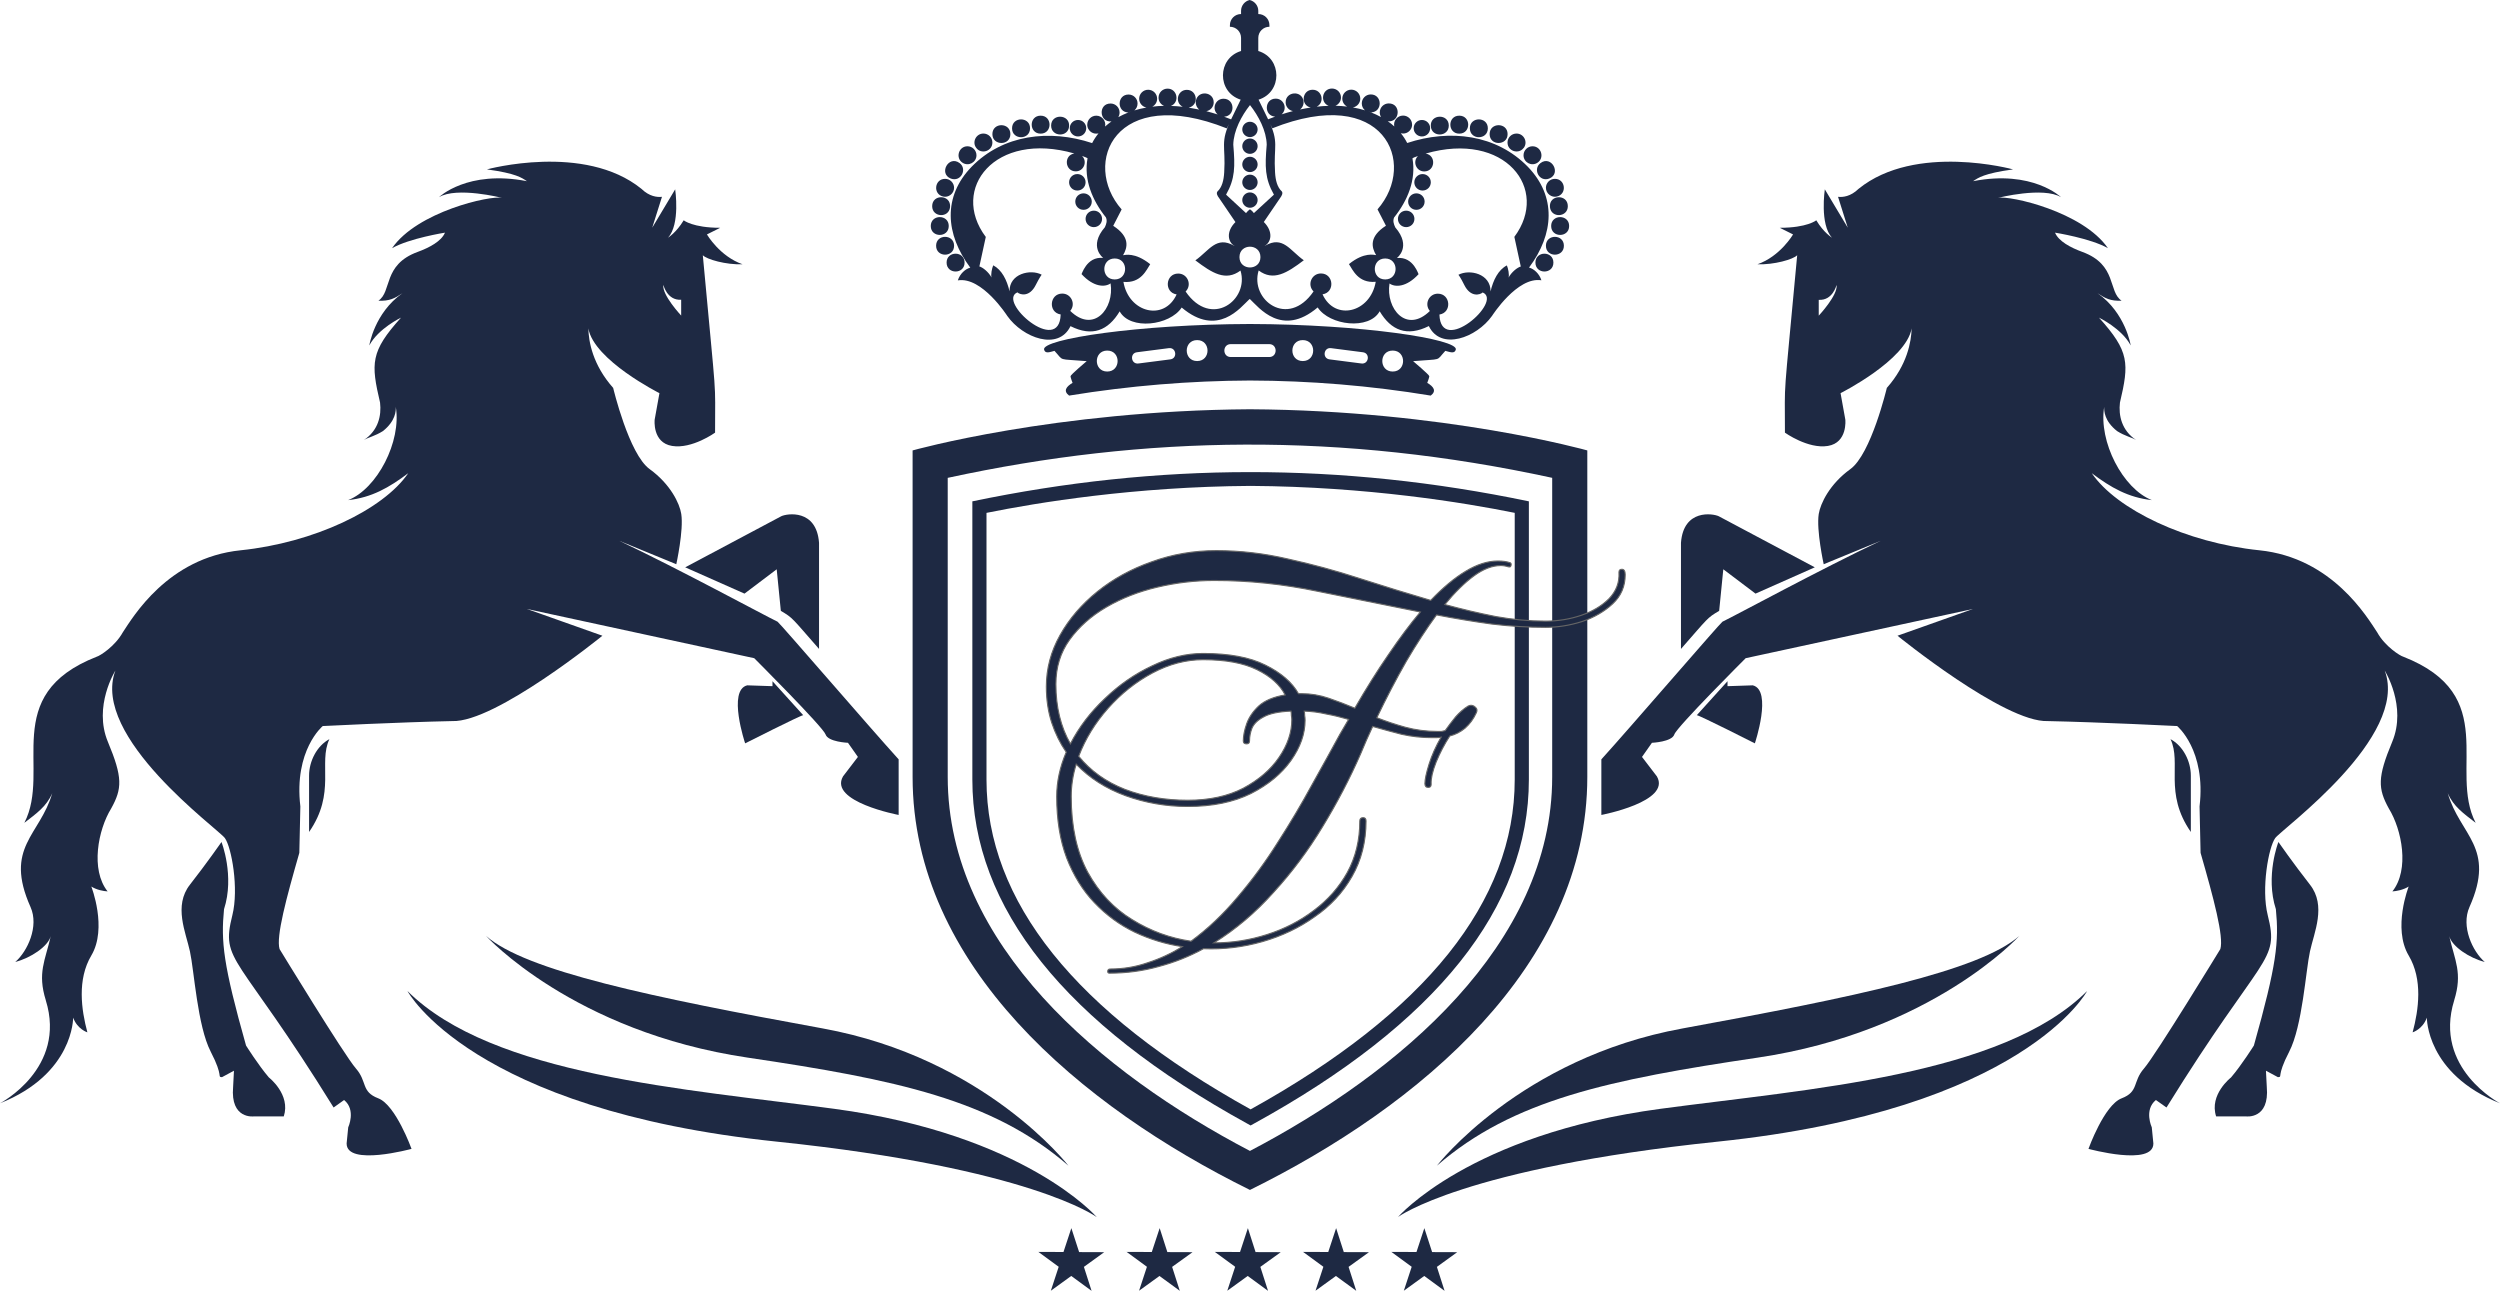 <svg width="2500" height="1291" viewBox="0 0 2500 1291" fill="none" xmlns="http://www.w3.org/2000/svg">
<path d="M1250.61 1125.47L1247.24 1123.6C1064.89 1023.37 972.352 907.6 972.352 779.574V501.342C1158.07 462.597 1340.71 462.129 1528.87 501.342V779.574C1528.87 907.6 1436.43 1023.37 1253.98 1123.6L1250.61 1125.47ZM986.494 512.853V779.574C986.494 901.236 1075.38 1012.23 1250.61 1109.37C1425.84 1012.23 1514.72 901.33 1514.72 779.574V512.853C1464.15 502.652 1367.12 486.649 1250.61 485.9C1134.1 486.649 1037.16 502.652 986.588 512.853H986.494Z" fill="#1E2943"/>
<path d="M1249.95 1189.95C1419.29 1106.38 1587.31 965.811 1587.31 776.953V739.238V480.285V450.431C1587.31 450.431 1445.6 410.47 1249.95 409.253C1054.21 410.563 912.599 450.431 912.599 450.431V480.285V739.238V776.953C912.599 965.811 1080.62 1106.28 1249.95 1189.95ZM1552.19 477.852V776.953C1552.19 944.66 1398.4 1073.15 1249.95 1150.92C1101.41 1073.25 947.72 944.754 947.72 776.953V477.852C1145.34 434.989 1341.55 432.088 1552.28 477.852H1552.19Z" fill="#1E2943"/>
<path d="M1752.8 685.333L1727.51 686.175V681.215L1696.79 715.187C1699.32 715.187 1754.86 743.356 1754.86 743.356C1754.86 743.356 1772.66 690.293 1752.8 685.333Z" fill="#1E2943"/>
<path d="M1719.18 610.744L1723.3 569.286L1755.52 593.618L1814.8 567.32L1718.71 516.222C1713.09 513.508 1683.49 508.735 1680.97 542.801V648.928C1708.59 617.483 1706.72 618.231 1719.18 610.838V610.744Z" fill="#1E2943"/>
<path d="M2190.84 832.076C2190.84 832.076 2190.84 791.834 2190.84 775.643C2190.84 761.137 2182.97 745.789 2170.51 739.145C2181.85 763.29 2163.58 792.676 2190.84 831.982V832.076Z" fill="#1E2943"/>
<path d="M2278.41 841.996C2278.41 841.996 2265.11 875.968 2275.88 909.191C2279.06 941.665 2276.72 964.5 2253.87 1045.55C2253.87 1045.55 2241.6 1065.11 2231.02 1077.46C2231.02 1077.46 2209.01 1094.49 2216.12 1116.39H2246C2246 1116.39 2269.7 1119.67 2266.79 1086.91L2265.95 1070.72L2277.94 1077.18C2283.09 1076.62 2275.88 1077.37 2289.18 1051.72C2302.48 1025.99 2305.75 970.49 2309.97 951.398C2314.09 932.307 2326.55 905.822 2309.97 884.671C2293.39 863.521 2278.41 841.996 2278.41 841.996Z" fill="#1E2943"/>
<path d="M2454.2 1000.25C2462.72 972.83 2454.86 960.757 2449.24 936.144C2452.05 946.532 2469.19 957.949 2484.73 961.974C2472.46 951.305 2460.85 926.317 2469.47 907.038C2496.25 847.05 2459.91 835.539 2447.74 793.144C2453.45 806.527 2463.66 813.546 2475.65 822.811C2448.21 769.747 2501.41 695.159 2403.25 656.695C2400.25 655.946 2384.99 646.494 2377.22 632.363C2367.29 617.482 2332.45 557.774 2259.39 550.287C2186.34 542.801 2116.66 509.671 2091.75 473.172C2110.85 487.585 2128.37 497.598 2151.88 500.125C2122.84 488.801 2098.4 441.54 2104.2 406.82C2104.02 410.938 2104.3 420.951 2117.03 431.059C2125 436.112 2131.65 437.329 2136.14 440.043C2121.62 430.403 2118.44 415.523 2119.94 402.608C2129.12 363.396 2129.68 351.604 2098.96 317.632C2098.96 317.632 2121.62 328.394 2130.71 345.427C2130.71 345.427 2125.74 313.046 2097.55 293.206C2105.05 298.26 2110.57 301.254 2121.62 300.693C2107.86 291.709 2117.41 264.756 2082.38 251.934C2070.58 247.629 2058.5 241.172 2055.03 232.656C2055.03 232.656 2090.53 238.271 2107.95 248.191C2082.85 211.692 2009.7 195.221 1998 197.842C1998 197.842 2043.23 186.424 2061.03 197.186C2061.03 197.186 2032.56 169.578 1973.08 181.183C1978.23 177.814 1983.76 173.416 2013.07 169.391C2013.07 169.391 1915.58 142.626 1858.54 188.857C1850.67 196.531 1842.81 197.374 1838.03 196.812L1847.77 227.696L1824.82 189.325C1824.82 189.325 1819.58 224.42 1832.03 237.709C1832.03 237.709 1823.7 232.749 1816.3 220.302C1816.3 220.302 1807.22 227.789 1779.77 227.789L1793.07 234.434C1793.07 234.434 1780.24 256.427 1757.39 264.288C1773.97 264.943 1793.45 259.328 1797.19 255.21C1782.77 411.031 1784.93 375.094 1784.93 432.65C1784.93 432.65 1808.06 449.214 1827.91 445.939C1847.77 442.663 1845.33 419.641 1845.33 419.641L1840.56 393.156C1840.56 393.156 1906.12 360.214 1911.64 328.394C1911.27 341.777 1907.24 364.893 1886.82 387.915C1886.82 387.915 1871.09 454.268 1850.3 469.148C1829.6 484.122 1820.42 503.494 1818.74 513.976C1816.21 530.166 1823.7 564.232 1823.7 564.232L1880.64 540.835C1820.51 569.286 1736.13 615.143 1722.46 621.694C1719.55 623.753 1629.55 728.289 1601.36 759.359V814.95C1601.36 814.95 1671.51 801.66 1656.9 776.392L1642 756.926L1651.93 742.795C1651.93 742.795 1671.88 741.952 1674.32 734.465C1676.75 726.978 1745.68 658.193 1745.68 658.193L1972.99 608.966L1897.5 635.732C1897.5 635.732 2004.55 722.767 2047.73 721.083C2100.83 722.206 2177.16 726.043 2177.16 726.043C2177.16 726.043 2206.2 750.094 2199.55 806.433L2200.58 852.852C2213.6 898.148 2223.99 936.705 2220.34 949.059C2220.34 949.059 2155.62 1055.19 2144.01 1068.47C2132.39 1081.76 2139.04 1091.68 2121.62 1098.33C2104.2 1104.97 2088.47 1148.87 2088.47 1148.87C2088.47 1148.87 2153.56 1166.65 2153.37 1143.44L2151.78 1127.34C2151.78 1127.34 2143.73 1109.93 2155.9 1100.01L2166.49 1107.5C2263.05 951.492 2279.72 963.097 2267.73 915.18C2261.08 888.602 2268.57 847.237 2275.22 838.065C2281.87 828.894 2409.62 736.899 2384.71 670.546C2384.71 670.546 2407.09 706.202 2392.2 741.859C2377.31 777.515 2377.87 788.558 2388.83 808.492C2401.94 829.736 2409.71 869.698 2392.39 891.41C2396.41 891.129 2403.16 890.006 2408.68 886.543C2408.68 886.543 2392.39 928.095 2408.68 955.516C2422.92 979.474 2418.71 1009.7 2412.62 1032.35C2412.62 1032.35 2422.73 1029.26 2426.85 1017.66C2426.85 1017.66 2426.2 1073.9 2500 1103.29C2500 1103.29 2433.04 1068.47 2454.2 1000.34V1000.25ZM1818.74 315.573V299.851C1832.88 300.693 1836.53 284.97 1836.53 284.97C1838.22 294.891 1818.74 315.667 1818.74 315.667V315.573Z" fill="#1E2943"/>
<path d="M747.2 685.333L772.487 686.175V681.215L803.207 715.187C800.772 715.187 745.139 743.356 745.139 743.356C745.139 743.356 727.344 690.293 747.2 685.333Z" fill="#1E2943"/>
<path d="M780.823 610.744L776.702 569.286L744.483 593.618L685.198 567.32L781.291 516.222C786.91 513.508 816.506 508.735 819.035 542.801V648.928C791.406 617.483 793.279 618.231 780.823 610.838V610.744Z" fill="#1E2943"/>
<path d="M309.07 832.076C309.07 832.076 309.07 791.834 309.07 775.643C309.07 761.137 316.937 745.789 329.393 739.145C318.061 763.29 336.324 792.676 309.07 831.982V832.076Z" fill="#1E2943"/>
<path d="M221.5 841.996C221.5 841.996 234.8 875.968 224.029 909.191C220.845 941.665 223.186 964.5 246.038 1045.55C246.038 1045.55 258.308 1065.11 268.891 1077.46C268.891 1077.46 290.9 1094.49 283.782 1116.39H253.906C253.906 1116.39 230.21 1119.67 233.114 1086.91L233.957 1070.72L221.969 1077.18C216.817 1076.62 224.029 1077.37 210.73 1051.72C197.43 1025.99 194.152 970.49 189.938 951.398C185.817 932.307 173.36 905.822 189.938 884.671C206.515 863.521 221.5 841.996 221.5 841.996Z" fill="#1E2943"/>
<path d="M45.798 1000.25C37.276 972.83 45.143 960.757 50.762 936.144C47.953 946.532 30.72 957.949 15.266 961.974C27.535 951.305 39.149 926.317 30.532 907.038C3.746 847.05 40.085 835.539 52.261 793.144C46.548 806.527 36.339 813.546 24.351 822.811C51.793 769.747 -1.405 695.159 96.748 656.695C99.745 655.946 114.918 646.494 122.785 632.363C132.713 617.482 167.553 557.774 240.606 550.287C313.659 542.801 383.34 509.671 408.253 473.172C389.147 487.585 371.633 497.598 348.125 500.125C377.159 488.801 401.603 441.54 395.797 406.82C395.984 410.938 395.609 420.951 382.966 431.059C374.911 436.112 368.355 437.329 363.859 440.043C378.376 430.403 381.561 415.523 380.062 402.608C370.884 363.396 370.322 351.604 401.042 317.632C401.042 317.632 378.376 328.394 369.292 345.427C369.292 345.427 374.255 313.046 402.446 293.206C394.954 298.26 389.428 301.254 378.376 300.693C392.144 291.709 382.591 264.756 417.619 251.934C429.42 247.629 441.502 241.172 444.967 232.656C444.967 232.656 409.471 238.271 392.05 248.191C417.151 211.692 490.297 195.221 502.004 197.842C502.004 197.842 456.768 186.424 438.973 197.186C438.973 197.186 467.351 169.578 526.917 181.183C521.86 177.814 516.24 173.416 486.925 169.391C486.925 169.391 584.423 142.626 641.46 188.857C649.328 196.531 657.195 197.374 661.971 196.812L652.231 227.696L675.177 189.325C675.177 189.325 680.422 224.42 667.965 237.709C667.965 237.709 676.207 232.749 683.7 220.302C683.7 220.302 692.785 227.789 720.226 227.789L706.927 234.434C706.927 234.434 719.758 256.427 742.611 264.288C726.033 264.943 706.552 259.328 702.806 255.21C717.229 411.031 715.075 375.094 715.075 432.65C715.075 432.65 692.035 449.214 672.086 445.939C652.137 442.663 654.666 419.641 654.666 419.641L659.443 393.156C659.443 393.156 593.882 360.214 588.357 328.394C588.637 341.777 592.758 364.893 613.176 387.915C613.176 387.915 628.91 454.268 649.702 469.148C670.401 484.122 679.673 503.494 681.265 513.976C683.794 530.166 676.301 564.232 676.301 564.232L619.357 540.835C679.485 569.286 763.871 615.143 777.545 621.694C780.448 623.753 870.453 728.289 898.644 759.359V814.95C898.644 814.95 828.494 801.66 843.011 776.392L857.903 756.926L847.975 742.795C847.975 742.795 828.026 741.952 825.591 734.465C823.062 726.978 754.224 658.193 754.224 658.193L526.917 608.966L602.405 635.732C602.405 635.732 495.355 722.767 452.179 721.083C399.075 722.206 322.744 726.043 322.744 726.043C322.744 726.043 293.71 750.094 300.36 806.433L299.329 852.852C286.311 898.148 275.915 936.705 279.568 949.059C279.568 949.059 344.285 1055.19 355.899 1068.47C367.512 1081.76 360.862 1091.68 378.283 1098.33C395.703 1104.97 411.531 1148.87 411.531 1148.87C411.531 1148.87 346.439 1166.65 346.626 1143.44L348.219 1127.34C348.219 1127.34 356.273 1109.93 344.098 1100.01L333.608 1107.5C237.047 951.492 220.376 963.097 232.364 915.18C239.014 888.602 231.521 847.237 224.872 838.065C218.222 828.894 90.473 736.899 115.386 670.546C115.386 670.546 93.002 706.202 107.893 741.859C122.785 777.515 122.223 788.558 111.171 808.492C98.059 829.736 90.286 869.698 107.612 891.41C103.585 891.129 96.842 890.006 91.316 886.543C91.316 886.543 107.612 928.095 91.316 955.516C77.08 979.474 81.295 1009.7 87.382 1032.35C87.382 1032.35 77.361 1029.26 73.147 1017.66C73.147 1017.66 73.802 1073.9 0 1103.29C0 1103.29 66.965 1068.47 45.798 1000.34V1000.25ZM681.171 315.479V299.757C667.029 300.599 663.376 284.877 663.376 284.877C661.69 294.797 681.171 315.573 681.171 315.573V315.479Z" fill="#1E2943"/>
<path d="M1551.16 226.011C1551.16 237.896 1569.14 237.896 1569.14 226.011C1569.14 214.126 1551.16 214.126 1551.16 226.011Z" fill="#1E2943"/>
<path d="M948.75 226.011C948.75 237.896 930.768 237.896 930.768 226.011C930.768 214.126 948.75 214.126 948.75 226.011Z" fill="#1E2943"/>
<path d="M1549.94 207.106C1551.06 218.337 1567.83 217.494 1567.83 206.17C1567.83 193.817 1548.81 194.379 1549.94 207.106Z" fill="#1E2943"/>
<path d="M950.061 207.106C948.938 218.337 932.173 217.494 932.173 206.17C932.173 193.817 951.185 194.379 950.061 207.106Z" fill="#1E2943"/>
<path d="M1545.91 187.734C1545.91 193.723 1551.72 197.841 1556.87 196.531C1567.26 194.191 1565.58 178.843 1554.9 178.843C1549.84 178.843 1545.91 182.961 1545.91 187.828V187.734Z" fill="#1E2943"/>
<path d="M954.089 187.734C954.089 193.723 948.282 197.841 943.131 196.531C932.735 194.191 934.421 178.843 945.098 178.843C950.155 178.843 954.089 182.961 954.089 187.828V187.734Z" fill="#1E2943"/>
<path d="M1545.91 245.758C1545.91 257.643 1563.89 257.643 1563.89 245.758C1563.89 233.872 1545.91 233.872 1545.91 245.758Z" fill="#1E2943"/>
<path d="M954.089 245.758C954.089 257.643 936.107 257.643 936.107 245.758C936.107 233.872 954.089 233.872 954.089 245.758Z" fill="#1E2943"/>
<path d="M1549.19 178.563C1561.74 173.603 1551.34 154.979 1540.57 163.027C1532.42 169.017 1539.26 182.4 1549.19 178.563Z" fill="#1E2943"/>
<path d="M950.811 178.563C938.354 173.603 948.656 154.979 959.521 163.027C967.669 169.017 960.832 182.4 950.811 178.563Z" fill="#1E2943"/>
<path d="M1535.42 262.603C1535.42 274.489 1553.4 274.489 1553.4 262.603C1553.4 250.718 1535.42 250.718 1535.42 262.603Z" fill="#1E2943"/>
<path d="M964.578 262.603C964.578 274.489 946.596 274.489 946.596 262.603C946.596 250.718 964.578 250.718 964.578 262.603Z" fill="#1E2943"/>
<path d="M1537.29 162.84C1544.88 158.067 1541.42 146.275 1532.52 146.275C1527.55 146.275 1523.53 150.393 1523.53 155.26C1523.53 162.372 1531.39 166.584 1537.29 162.84Z" fill="#1E2943"/>
<path d="M962.705 162.84C955.119 158.067 958.584 146.275 967.482 146.275C972.446 146.275 976.473 150.393 976.473 155.26C976.473 162.372 968.606 166.584 962.705 162.84Z" fill="#1E2943"/>
<path d="M1523.71 147.96C1528.12 142.158 1523.99 133.548 1516.5 133.548C1511.54 133.548 1507.51 137.572 1507.51 142.532C1507.51 151.142 1518.56 154.698 1523.62 147.96H1523.71Z" fill="#1E2943"/>
<path d="M976.286 147.96C971.79 142.158 976.005 133.548 983.404 133.548C988.368 133.548 992.395 137.572 992.395 142.532C992.395 151.142 981.343 154.698 976.286 147.96Z" fill="#1E2943"/>
<path d="M1507.6 134.109C1507.6 122.224 1489.62 122.224 1489.62 134.109C1489.62 145.995 1507.6 145.901 1507.6 134.109Z" fill="#1E2943"/>
<path d="M992.395 134.109C992.395 122.224 1010.38 122.224 1010.38 134.109C1010.38 145.995 992.395 145.901 992.395 134.109Z" fill="#1E2943"/>
<path d="M1487.84 128.307C1487.84 116.421 1469.86 116.421 1469.86 128.307C1469.86 140.192 1487.84 140.192 1487.84 128.307Z" fill="#1E2943"/>
<path d="M1012.06 128.307C1012.06 116.421 1030.05 116.421 1030.05 128.307C1030.05 140.192 1012.06 140.192 1012.06 128.307Z" fill="#1E2943"/>
<path d="M1459.28 133.641C1471.17 133.641 1471.17 115.673 1459.28 115.673C1447.38 115.673 1447.38 133.641 1459.28 133.641Z" fill="#1E2943"/>
<path d="M1040.63 133.641C1028.73 133.641 1028.73 115.673 1040.63 115.673C1052.52 115.673 1052.52 133.641 1040.63 133.641Z" fill="#1E2943"/>
<path d="M1448.79 125.593C1448.79 113.427 1430.15 113.895 1430.81 126.061C1431.37 137.665 1448.79 137.104 1448.79 125.593Z" fill="#1E2943"/>
<path d="M1051.12 125.593C1051.12 113.427 1069.76 113.895 1069.1 126.061C1068.54 137.665 1051.12 137.104 1051.12 125.593Z" fill="#1E2943"/>
<path d="M1249.95 380.522C1309.8 380.709 1370.02 385.575 1430.71 395.589C1436.71 391.097 1433.8 386.698 1427.25 382.861C1427.25 382.861 1429.31 377.621 1429.31 376.217C1429.31 374.813 1413.1 361.149 1413.1 361.149C1443.17 358.623 1435.49 361.524 1445.32 350.855C1449.82 351.978 1454.59 354.13 1455.81 349.638C1458.62 339.063 1361.03 324.276 1249.95 323.996C1138.88 324.276 1041.19 339.063 1044.09 349.638C1045.22 354.13 1050.09 351.978 1054.49 350.855C1064.32 361.524 1056.74 358.623 1086.71 361.149C1086.71 361.149 1070.51 374.813 1070.51 376.217C1070.51 377.621 1072.57 382.861 1072.57 382.861C1066.01 386.698 1063.11 391.097 1069.1 395.589C1129.79 385.669 1190.01 380.802 1249.86 380.522H1249.95ZM1249.95 344.117H1269.25C1277.77 344.117 1277.77 357.032 1269.25 357.032H1230.75C1222.23 357.032 1222.23 344.117 1230.75 344.117H1249.95ZM1302.78 361.056C1288.91 361.056 1288.91 340.092 1302.78 340.092C1316.64 340.092 1316.64 361.056 1302.78 361.056ZM1197.13 340.092C1210.99 340.092 1210.99 361.056 1197.13 361.056C1183.27 361.056 1183.27 340.092 1197.13 340.092ZM1361.5 363.489L1329.56 359.371C1322.07 358.435 1323.57 347.205 1330.97 348.141L1362.9 352.259C1370.4 353.195 1368.9 364.425 1361.41 363.489H1361.5ZM1136.91 352.259L1168.85 348.141C1176.34 347.205 1177.74 358.435 1170.34 359.371L1138.41 363.489C1130.91 364.425 1129.51 353.195 1136.91 352.259ZM1392.69 371.537C1378.83 371.537 1378.83 350.574 1392.69 350.574C1406.55 350.574 1406.55 371.537 1392.69 371.537ZM1107.22 350.574C1121.08 350.574 1121.08 371.537 1107.22 371.537C1093.36 371.537 1093.36 350.574 1107.22 350.574Z" fill="#1E2943"/>
<path d="M1249.95 137.104C1254.17 137.104 1257.63 133.641 1257.63 129.43C1257.63 125.219 1254.17 121.756 1249.95 121.756C1245.74 121.756 1242.27 125.219 1242.27 129.43C1242.27 133.641 1245.74 137.104 1249.95 137.104Z" fill="#1E2943"/>
<path d="M1249.95 153.856C1254.17 153.856 1257.63 150.393 1257.63 146.182C1257.63 141.971 1254.17 138.508 1249.95 138.508C1245.74 138.508 1242.27 141.971 1242.27 146.182C1242.27 150.393 1245.74 153.856 1249.95 153.856Z" fill="#1E2943"/>
<path d="M1249.95 189.98C1254.17 189.98 1257.63 186.518 1257.63 182.306C1257.63 178.095 1254.17 174.632 1249.95 174.632C1245.74 174.632 1242.27 178.095 1242.27 182.306C1242.27 186.518 1245.74 189.98 1249.95 189.98Z" fill="#1E2943"/>
<path d="M1249.95 172.105C1254.17 172.105 1257.63 168.643 1257.63 164.431C1257.63 160.22 1254.17 156.757 1249.95 156.757C1245.74 156.757 1242.27 160.22 1242.27 164.431C1242.27 168.643 1245.74 172.105 1249.95 172.105Z" fill="#1E2943"/>
<path d="M1249.95 207.761C1254.17 207.761 1257.63 204.299 1257.63 200.087C1257.63 195.876 1254.17 192.413 1249.95 192.413C1245.74 192.413 1242.27 195.876 1242.27 200.087C1242.27 204.299 1245.74 207.761 1249.95 207.761Z" fill="#1E2943"/>
<path d="M1249.95 299.102C1258.76 307.337 1281.8 337.846 1317.67 307.431C1329.56 325.587 1369.18 330.266 1379.67 311.268C1391.09 330.453 1406.92 337.004 1428.84 326.055C1440.83 350.949 1476.51 337.753 1492.06 315.854C1492.06 315.854 1517.25 276.36 1541.41 280.291C1539.35 273.646 1533.83 268.78 1529.05 267.563C1554.15 233.966 1556.59 196.438 1527.74 166.677C1496.27 134.483 1449.91 128.868 1407.2 143C1405.42 139.537 1403.36 136.262 1400.83 133.267C1401.58 133.454 1402.43 133.548 1403.18 133.548C1407.77 133.548 1411.61 129.991 1412.07 125.499C1412.07 125.218 1412.07 124.938 1412.07 124.563C1412.07 119.603 1408.05 115.579 1403.08 115.579C1397.28 115.579 1393.06 121.007 1394.28 126.435C1392.31 124.563 1390.16 122.879 1387.82 121.288C1400.18 122.598 1401.4 103.413 1388.75 103.413C1383.79 103.413 1379.76 107.437 1379.76 112.397C1379.76 114.082 1380.23 115.766 1381.07 117.076C1377.89 115.298 1374.52 113.801 1371.05 112.397H1370.86C1367.59 110.993 1365.9 110.432 1371.05 112.397C1382.76 112.023 1382.48 94.429 1370.77 94.429C1365.81 94.429 1361.78 98.453 1361.78 103.413C1361.78 106.22 1363 108.654 1364.96 110.338C1361.12 109.122 1357.19 108.186 1352.88 107.437C1357.1 106.688 1360.28 103.038 1360.28 98.64C1360.28 93.68 1356.25 89.656 1351.29 89.656C1346.33 89.656 1342.3 93.68 1342.3 98.64C1342.3 102.103 1344.27 105.097 1347.17 106.595C1343.42 106.127 1339.49 105.846 1335.46 105.753C1338.74 104.349 1340.99 101.167 1340.99 97.517C1340.99 92.557 1336.96 88.533 1332 88.533C1322.16 88.533 1319.54 102.103 1328.63 105.846C1324.79 105.94 1320.85 106.22 1316.73 106.688C1325.07 102.383 1322.07 89.749 1312.61 89.749C1301.93 89.749 1300.25 105.285 1310.74 107.531C1307.27 108.092 1303.71 108.654 1300.06 109.496C1302.68 107.437 1304.09 104.162 1303.43 100.512C1301.28 90.03 1285.64 91.621 1285.64 102.29C1285.64 106.688 1288.82 110.338 1292.94 111.087C1289.2 112.023 1285.45 113.146 1281.61 114.362C1287.79 108.934 1284.04 98.64 1275.71 98.64C1264.19 98.64 1263.72 115.953 1275.15 116.609C1272.81 117.451 1270.46 118.387 1268.03 119.323L1272.34 128.307C1383.98 83.76 1418.07 163.027 1377.51 209.353L1385.94 225.73C1368.8 236.68 1371.61 247.536 1376.11 255.116C1374.33 255.023 1364.31 251.654 1348.95 264.1C1352.51 269.341 1357.94 283.473 1375.73 281.788C1370.4 312.765 1334.81 321.375 1322.54 294.329C1335.27 292.364 1333.78 273.459 1320.95 273.459C1311.49 273.459 1306.9 284.877 1313.55 291.428C1287.98 328.862 1249.58 299.757 1258.66 270.464C1273.37 281.508 1287.04 272.991 1303.81 260.263C1290.04 250.624 1282.92 235.276 1265.03 245.758C1264.94 245.758 1264.84 245.758 1264.66 245.851C1271.4 242.201 1273.46 231.626 1263.81 221.987L1280.3 197.748C1281.7 195.876 1283.2 193.162 1281.8 191.384C1277.21 187.173 1275.52 180.341 1275.05 172.386C1273.37 145.527 1279.55 142.813 1268.12 119.323L1258.57 99.669C1282.45 92.183 1282.26 58.211 1258.29 51.005V37.902C1258.29 31.726 1263.25 26.766 1269.43 26.766V25.175C1269.43 18.998 1264.47 14.038 1258.29 14.038V10.856C1258.29 5.615 1254.64 1.217 1249.67 0C1244.8 1.123 1241.06 5.522 1241.06 10.856V14.038C1234.87 14.038 1229.91 18.998 1229.91 25.175V26.766C1236.09 26.766 1241.06 31.726 1241.06 37.902V51.005C1217.08 58.211 1216.89 92.183 1240.68 99.669L1231.13 119.323C1219.7 142.813 1225.88 145.527 1224.2 172.48C1223.73 180.341 1222.04 187.266 1217.45 191.478C1216.05 193.256 1217.45 195.97 1218.95 197.841L1235.44 222.08C1225.79 231.626 1227.85 242.295 1234.59 245.945C1234.5 245.945 1234.31 245.945 1234.22 245.851C1216.33 235.37 1209.12 250.718 1195.35 260.357C1212.12 273.085 1225.7 281.601 1240.49 270.558C1249.58 299.85 1211.18 328.956 1185.61 291.521C1192.26 284.97 1187.67 273.553 1178.21 273.553C1165.38 273.553 1163.88 292.457 1176.62 294.422C1164.35 321.469 1128.76 312.859 1123.42 281.882C1141.22 283.566 1146.65 269.435 1150.21 264.194C1134.75 251.841 1124.83 255.116 1123.05 255.21C1127.54 247.629 1130.35 236.867 1113.21 225.824L1121.64 209.446C1081.09 163.214 1115.18 83.853 1226.82 128.4L1231.22 119.416C1228.79 118.48 1226.44 117.544 1224.1 116.702C1235.62 116.047 1235.15 98.734 1223.54 98.734C1215.21 98.734 1211.46 109.028 1217.64 114.456C1213.8 113.239 1209.96 112.116 1206.31 111.181C1210.52 110.432 1213.71 106.782 1213.71 102.383C1213.71 91.621 1198.07 90.03 1195.91 100.605C1195.26 104.162 1196.66 107.531 1199.28 109.59C1195.63 108.841 1192.17 108.186 1188.7 107.624C1199.19 105.378 1197.5 89.843 1186.83 89.843C1177.46 89.843 1174.37 102.477 1182.71 106.782C1178.68 106.314 1174.75 106.033 1170.91 105.94C1179.99 102.29 1177.37 88.626 1167.53 88.626C1162.57 88.626 1158.54 92.65 1158.54 97.611C1158.54 101.354 1160.79 104.536 1164.07 105.846C1160.04 105.846 1156.11 106.22 1152.27 106.688C1155.17 105.191 1157.14 102.196 1157.14 98.734C1157.14 93.773 1153.11 89.749 1148.15 89.749C1143.18 89.749 1139.16 93.773 1139.16 98.734C1139.16 103.132 1142.34 106.782 1146.46 107.531C1142.25 108.279 1138.22 109.215 1134.38 110.432C1136.35 108.747 1137.56 106.314 1137.56 103.506C1137.56 98.546 1133.54 94.522 1128.57 94.522C1116.87 94.522 1116.58 112.116 1128.29 112.491C1133.44 110.525 1131.76 111.087 1128.48 112.491H1128.29C1124.73 113.895 1121.36 115.485 1118.27 117.17C1119.11 115.766 1119.58 114.175 1119.58 112.491C1119.58 107.531 1115.55 103.506 1110.59 103.506C1097.95 103.506 1099.16 122.692 1111.53 121.381C1109.28 122.972 1107.13 124.751 1105.06 126.529C1106.28 121.101 1102.16 115.673 1096.26 115.673C1091.3 115.673 1087.27 119.697 1087.27 124.657C1087.27 124.938 1087.27 125.312 1087.27 125.593C1087.74 130.085 1091.58 133.641 1096.17 133.641C1097.01 133.641 1097.76 133.548 1098.51 133.36C1095.98 136.449 1093.92 139.631 1092.14 143.093C1049.43 128.962 1002.98 134.577 971.603 166.771C942.756 196.531 945.191 234.059 970.291 267.657C965.421 268.873 959.895 273.74 957.835 280.384C981.999 276.36 1007.29 315.947 1007.29 315.947C1022.83 337.94 1058.42 351.136 1070.5 326.148C1092.33 337.098 1108.16 330.547 1119.68 311.362C1130.16 330.453 1169.78 325.68 1181.68 307.525C1217.64 337.94 1240.59 307.337 1249.39 299.195L1249.95 299.102ZM1249.95 105.004C1258.57 115.953 1266.44 130.834 1266.72 144.684C1264.84 166.677 1264.84 178.656 1273.93 194.659L1253.89 213.096C1252.86 211.599 1251.45 210.288 1249.95 209.259C1248.45 210.382 1247.14 211.599 1246.02 213.096L1226.07 194.659C1235.15 178.656 1235.15 166.677 1233.28 144.684C1233.56 130.834 1241.43 115.86 1250.05 105.004H1249.95ZM1249.95 246.693C1255.2 246.693 1260.44 250.156 1260.44 257.082C1260.44 264.007 1255.2 267.47 1249.95 267.47C1244.71 267.47 1239.46 264.007 1239.46 257.082C1239.46 250.156 1244.71 246.693 1249.95 246.693ZM1385.19 279.449C1371.33 279.449 1371.33 258.485 1385.19 258.485C1399.06 258.485 1399.06 279.449 1385.19 279.449ZM1114.71 258.485C1128.57 258.485 1128.57 279.449 1114.71 279.449C1100.85 279.449 1100.85 258.485 1114.71 258.485ZM1520.72 266.534C1517.34 267.47 1511.63 271.962 1508.54 277.577C1509.48 274.956 1508.17 268.218 1506.86 265.411C1498.33 269.809 1493.18 280.01 1490.56 291.428C1490.75 273.74 1469.58 268.873 1458.43 274.769C1458.43 274.769 1460.59 277.39 1464.33 285.064C1470.52 297.511 1479.98 294.984 1482.69 292.457C1503.48 301.254 1440.73 356.377 1439.42 314.544C1452.16 312.578 1450.66 293.674 1437.83 293.674C1428.84 293.674 1424.06 304.249 1429.87 310.987C1406.36 333.916 1385.57 308.554 1389.5 283.473C1394.93 287.403 1406.36 287.497 1418.63 274.114C1418.63 275.612 1413.95 256.239 1396.9 258.017C1396.9 258.017 1412.07 246.787 1395.22 227.321C1393.72 224.046 1392.69 220.864 1394.09 217.495C1407.67 200.555 1416.29 179.686 1412.45 158.348C1413.67 157.599 1413.48 157.506 1417.97 156.008C1412.26 161.624 1416.19 171.45 1424.25 171.45C1435.21 171.45 1436.52 155.353 1425.65 153.575C1504.98 130.74 1550.13 188.951 1514.35 236.867L1520.81 266.627L1520.72 266.534ZM985.651 236.773C949.78 188.764 994.923 130.646 1074.34 153.482C1063.48 155.166 1064.79 171.356 1075.75 171.356C1083.8 171.356 1087.74 161.53 1082.02 155.915C1086.52 157.506 1086.33 157.599 1087.55 158.254C1083.62 179.592 1092.33 200.462 1105.91 217.401C1107.41 220.77 1106.38 223.952 1104.88 227.228C1088.02 246.693 1103.19 257.924 1103.19 257.924C1086.15 256.146 1081.56 275.518 1081.46 274.021C1093.73 287.403 1105.06 287.31 1110.59 283.379C1114.52 308.46 1093.73 333.822 1070.22 310.894C1076.03 304.155 1071.25 293.58 1062.26 293.58C1049.43 293.58 1047.93 312.485 1060.67 314.45C1059.36 356.283 996.609 301.161 1017.4 292.364C1020.12 294.89 1029.58 297.417 1035.76 284.97C1039.6 277.39 1041.66 274.676 1041.66 274.676C1030.51 268.78 1009.25 273.646 1009.53 291.334C1006.91 279.917 1001.76 269.809 993.238 265.317C991.926 268.125 990.615 274.956 991.552 277.483C988.461 271.868 982.748 267.376 979.376 266.44L985.839 236.68L985.651 236.773Z" fill="#1E2943"/>
<path d="M1422.56 174.071C1418.07 174.071 1414.32 177.72 1414.32 182.306C1414.32 186.892 1417.97 190.542 1422.56 190.542C1427.15 190.542 1430.81 186.892 1430.81 182.306C1430.81 177.72 1427.15 174.071 1422.56 174.071Z" fill="#1E2943"/>
<path d="M1077.34 174.071C1081.93 174.071 1085.58 177.72 1085.58 182.306C1085.58 186.892 1081.93 190.542 1077.34 190.542C1072.75 190.542 1069.1 186.892 1069.1 182.306C1069.1 177.72 1072.75 174.071 1077.34 174.071Z" fill="#1E2943"/>
<path d="M1421.91 136.449C1426.5 136.449 1430.15 132.799 1430.15 128.213C1430.15 123.627 1426.5 119.978 1421.91 119.978C1417.32 119.978 1413.67 123.627 1413.67 128.213C1413.67 132.799 1417.32 136.449 1421.91 136.449Z" fill="#1E2943"/>
<path d="M1078 136.449C1073.5 136.449 1069.76 132.799 1069.76 128.213C1069.76 123.627 1073.41 119.978 1078 119.978C1082.59 119.978 1086.24 123.627 1086.24 128.213C1086.24 132.799 1082.59 136.449 1078 136.449Z" fill="#1E2943"/>
<path d="M1416.38 193.349C1411.89 193.349 1408.14 196.999 1408.14 201.585C1408.14 206.171 1411.79 209.821 1416.38 209.821C1420.97 209.821 1424.62 206.171 1424.62 201.585C1424.62 196.999 1420.97 193.349 1416.38 193.349Z" fill="#1E2943"/>
<path d="M1083.52 193.349C1088.02 193.349 1091.77 196.999 1091.77 201.585C1091.77 206.171 1088.11 209.821 1083.52 209.821C1078.93 209.821 1075.28 206.171 1075.28 201.585C1075.28 196.999 1078.93 193.349 1083.52 193.349Z" fill="#1E2943"/>
<path d="M1406.17 210.663C1401.58 210.663 1397.93 214.313 1397.93 218.898C1397.93 223.484 1401.58 227.134 1406.17 227.134C1410.76 227.134 1414.42 223.484 1414.42 218.898C1414.42 214.313 1410.76 210.663 1406.17 210.663Z" fill="#1E2943"/>
<path d="M1093.83 210.663C1098.42 210.663 1102.07 214.313 1102.07 218.898C1102.07 223.484 1098.42 227.134 1093.83 227.134C1089.24 227.134 1085.58 223.484 1085.58 218.898C1085.58 214.313 1089.24 210.663 1093.83 210.663Z" fill="#1E2943"/>
<path d="M1436.89 1165.71C1436.89 1165.71 1520.06 1057.99 1682.65 1028.42C1853.58 997.255 1979.73 970.958 2019.35 935.863C2019.35 935.863 1932.15 1031.79 1757.76 1057.62C1610.16 1079.52 1512.85 1099.55 1436.89 1165.71Z" fill="#1E2943"/>
<path d="M1398.03 1217C1398.03 1217 1469.39 1134.45 1660.45 1108.81C1809.09 1088.88 2002.21 1075.68 2087.16 990.985C2087.16 990.985 2023.85 1109.84 1717.59 1141.66C1463.68 1168.05 1398.03 1217 1398.03 1217Z" fill="#1E2943"/>
<path d="M1068.44 1165.71C1068.44 1165.71 985.277 1057.99 822.688 1028.42C651.763 997.255 525.606 970.958 485.989 935.863C485.989 935.863 573.184 1031.79 747.668 1057.62C895.272 1079.52 992.582 1099.55 1068.44 1165.71Z" fill="#1E2943"/>
<path d="M1096.64 1217C1096.64 1217 1025.18 1134.45 834.207 1108.81C685.573 1088.88 492.451 1075.68 407.41 990.985C407.41 990.985 470.816 1109.84 776.983 1141.66C1030.79 1168.05 1096.54 1217 1096.54 1217H1096.64Z" fill="#1E2943"/>
<path d="M1268.03 1290.84L1247.71 1275.96L1227.29 1290.74L1235.16 1266.78L1214.83 1251.9L1240.03 1252L1247.89 1228.13L1255.57 1252.09L1280.77 1252.18L1260.35 1266.88L1268.03 1290.84Z" fill="#1E2943"/>
<path d="M1179.8 1290.84L1159.48 1275.96L1139.06 1290.74L1146.93 1266.78L1126.61 1251.9L1151.8 1252L1159.67 1228.13L1167.35 1252.09L1192.54 1252.18L1172.12 1266.88L1179.8 1290.84Z" fill="#1E2943"/>
<path d="M1091.58 1290.84L1071.25 1275.96L1050.84 1290.74L1058.7 1266.78L1038.38 1251.9L1063.48 1252L1071.35 1228.13L1079.12 1252.09L1104.22 1252.18L1083.9 1266.88L1091.58 1290.84Z" fill="#1E2943"/>
<path d="M1356.25 1290.84L1335.93 1275.96L1315.51 1290.74L1323.38 1266.78L1303.06 1251.9L1328.25 1252L1336.12 1228.13L1343.8 1252.09L1368.99 1252.18L1348.57 1266.88L1356.25 1290.84Z" fill="#1E2943"/>
<path d="M1444.57 1290.84L1424.25 1275.96L1403.83 1290.74L1411.7 1266.78L1391.38 1251.9L1416.48 1252L1424.34 1228.13L1432.12 1252.09L1457.22 1252.18L1436.89 1266.88L1444.57 1290.84Z" fill="#1E2943"/>
<path d="M1109.37 973.157C1108.26 973.157 1107.71 972.604 1107.71 971.498C1107.71 969.839 1108.54 969.01 1110.2 969.01C1123.19 969.01 1135.63 966.937 1147.52 962.79C1159.68 958.92 1171.29 953.53 1182.35 946.619C1165.76 944.131 1149.87 939.294 1134.66 932.107C1119.73 924.92 1106.33 915.106 1094.44 902.667C1082.83 890.504 1073.57 875.577 1066.66 857.885C1060.03 840.194 1056.71 819.738 1056.71 796.518C1056.71 781.867 1059.89 767.078 1066.25 752.151C1060.16 743.305 1055.33 733.492 1051.73 722.711C1048.14 711.654 1046.34 699.63 1046.34 686.637C1046.34 668.669 1050.9 651.531 1060.03 635.221C1069.15 618.912 1081.59 604.4 1097.34 591.684C1113.1 578.968 1131.21 569.017 1151.66 561.829C1172.12 554.366 1193.68 550.634 1216.35 550.634C1240.12 550.634 1263.89 553.398 1287.67 558.927C1311.71 564.179 1335.63 570.675 1359.4 578.415C1383.45 586.155 1407.22 593.481 1430.72 600.391C1442.88 587.676 1454.49 578.001 1465.55 571.366C1476.88 564.456 1487.66 561 1497.89 561C1502.59 561 1506.6 561.553 1509.91 562.659C1510.74 562.935 1511.16 563.488 1511.16 564.317C1511.16 566.529 1510.19 567.358 1508.26 566.805C1505.77 565.976 1503.28 565.561 1500.79 565.561C1492.22 565.561 1483.24 569.017 1473.84 575.927C1464.44 582.838 1454.77 592.375 1444.82 604.538C1461.95 609.237 1478.95 613.245 1495.82 616.562C1512.68 619.603 1529.26 621.124 1545.57 621.124C1558.01 621.124 1569.9 619.189 1581.23 615.319C1592.57 611.449 1601.83 605.92 1609.01 598.733C1616.2 591.269 1619.52 582.562 1618.97 572.61V572.196C1618.97 570.261 1619.93 569.293 1621.87 569.293C1624.08 569.293 1625.19 571.09 1625.19 574.683C1625.19 586.293 1621.04 595.968 1612.75 603.709C1604.45 611.449 1594.23 617.392 1582.06 621.538C1569.9 625.408 1557.74 627.343 1545.57 627.343C1527.88 627.343 1509.91 626.238 1491.67 624.026C1473.43 621.538 1455.04 618.497 1436.52 614.904C1426.57 628.449 1416.48 643.929 1406.25 661.344C1396.3 678.759 1386.49 697.556 1376.81 717.736C1385.94 721.329 1395.47 724.508 1405.42 727.272C1415.65 730.037 1426.29 731.419 1437.35 731.419C1438.73 731.419 1440.12 731.419 1441.5 731.419C1442.88 731.143 1444.12 730.866 1445.23 730.59C1448.55 725.89 1452 721.329 1455.6 716.906C1459.47 712.484 1463.61 708.89 1468.04 706.126C1469.14 705.573 1470.11 705.296 1470.94 705.296C1472.6 705.296 1474.12 705.987 1475.5 707.37C1477.16 708.752 1477.43 710.549 1476.33 712.76C1473.56 718.841 1469.83 723.955 1465.13 728.102C1460.43 731.972 1455.32 734.598 1449.79 735.98C1444.54 743.996 1439.98 752.704 1436.11 762.103C1432.51 771.225 1430.86 778.55 1431.13 784.079V784.493C1431.13 786.428 1430.16 787.396 1428.23 787.396C1426.02 787.396 1424.91 786.152 1424.91 783.664C1424.91 779.518 1426.29 773.022 1429.06 764.176C1431.82 755.33 1435.83 746.346 1441.08 737.224C1439.43 737.5 1437.77 737.639 1436.11 737.639C1434.73 737.639 1433.21 737.639 1431.55 737.639C1421.6 737.639 1411.64 736.533 1401.69 734.321C1392.02 731.834 1382.34 729.208 1372.67 726.443C1370.73 730.866 1368.66 735.427 1366.45 740.126C1364.51 744.549 1362.58 749.11 1360.64 753.81C1349.86 778.412 1337.15 802.738 1322.5 826.787C1308.12 850.56 1291.81 872.398 1273.57 892.301C1255.6 912.48 1235.7 929.342 1213.86 942.888C1232.1 942.888 1249.79 940.123 1266.93 934.595C1284.35 929.066 1299.97 921.05 1313.79 910.545C1327.89 900.041 1339.08 887.325 1347.37 872.398C1355.67 857.194 1359.81 840.056 1359.81 820.982C1359.81 818.771 1360.92 817.665 1363.13 817.665C1365.07 817.665 1366.03 818.771 1366.03 820.982C1366.03 841.714 1361.33 860.235 1351.94 876.544C1342.81 892.577 1330.37 905.984 1314.62 916.765C1299.14 927.822 1281.72 936.115 1262.37 941.644C1243.02 947.172 1223.4 949.522 1203.49 948.693C1189.39 956.433 1174.47 962.376 1158.71 966.522C1142.95 970.945 1126.51 973.157 1109.37 973.157ZM1070.39 743.858C1078.96 727.272 1090.43 712.207 1104.81 698.662C1119.18 684.841 1134.94 673.922 1152.08 665.905C1169.22 657.612 1186.22 653.466 1203.08 653.466C1229.06 653.466 1249.79 657.336 1265.27 665.076C1281.03 672.816 1292.09 682.353 1298.45 693.686H1301.76C1310.89 693.686 1319.87 695.207 1328.72 698.247C1337.56 701.288 1346.27 704.605 1354.84 708.199C1366.17 688.572 1377.37 670.743 1388.42 654.71C1399.48 638.4 1410.12 624.164 1420.35 612.001C1386.35 605.091 1352.07 598.18 1317.52 591.269C1282.97 584.082 1248.55 580.488 1214.27 580.488C1195.2 580.488 1176.26 582.7 1157.47 587.123C1138.67 591.546 1121.67 598.18 1106.47 607.026C1091.26 615.871 1078.96 626.79 1069.56 639.783C1060.44 652.498 1055.88 667.287 1055.88 684.149C1055.88 707.093 1060.72 726.996 1070.39 743.858ZM1187.74 800.25C1209.3 800.25 1227.82 796.242 1243.3 788.225C1258.78 779.932 1270.66 769.704 1278.96 757.542C1287.53 745.102 1291.81 732.525 1291.81 719.809C1291.81 718.427 1291.67 717.045 1291.4 715.662C1291.4 714.004 1291.26 712.484 1290.98 711.101C1278.54 711.654 1269.42 713.589 1263.62 716.906C1257.81 719.947 1253.94 723.679 1252.01 728.102C1250.35 732.248 1249.52 736.533 1249.52 740.956C1249.52 742.891 1248.55 743.858 1246.62 743.858C1244.4 743.858 1243.3 742.891 1243.3 740.956C1243.3 735.98 1244.4 730.313 1246.62 723.955C1248.83 717.597 1252.84 711.654 1258.64 706.126C1264.72 700.597 1273.57 696.865 1285.18 694.93C1279.93 684.702 1270.53 676.271 1256.98 669.637C1243.44 663.003 1225.47 659.685 1203.08 659.685C1185.94 659.685 1169.08 664.108 1152.49 672.954C1135.91 681.8 1121.12 693.548 1108.12 708.199C1095.13 722.85 1085.32 738.883 1078.68 756.298C1090.57 770.948 1106.05 782.006 1125.12 789.469C1144.2 796.656 1165.07 800.25 1187.74 800.25ZM1191.05 941.229C1207.64 929.066 1223.12 914.415 1237.49 897.277C1252.14 880.138 1265.55 861.894 1277.71 842.544C1290.15 823.194 1301.49 804.12 1311.71 785.323C1322.22 766.525 1331.62 749.525 1339.91 734.321L1348.62 719.394C1341.15 717.183 1333.69 715.386 1326.23 714.004C1319.04 712.345 1311.71 711.378 1304.25 711.101C1304.53 712.484 1304.67 714.004 1304.67 715.662C1304.94 717.045 1305.08 718.565 1305.08 720.224C1305.08 733.769 1300.38 747.175 1290.98 760.444C1281.58 773.713 1268.18 784.77 1250.76 793.616C1233.35 802.185 1212.34 806.47 1187.74 806.47C1166.17 806.47 1145.44 802.876 1125.54 795.689C1105.91 788.502 1089.47 777.997 1076.2 764.176C1072.88 774.957 1071.22 785.737 1071.22 796.518C1071.22 826.649 1076.75 851.942 1087.81 872.398C1099.14 892.854 1113.93 908.61 1132.17 919.667C1150.42 931.001 1170.04 938.188 1191.05 941.229Z" fill="#1E2943" stroke="#666666" stroke-width="1.127"/>
</svg>
